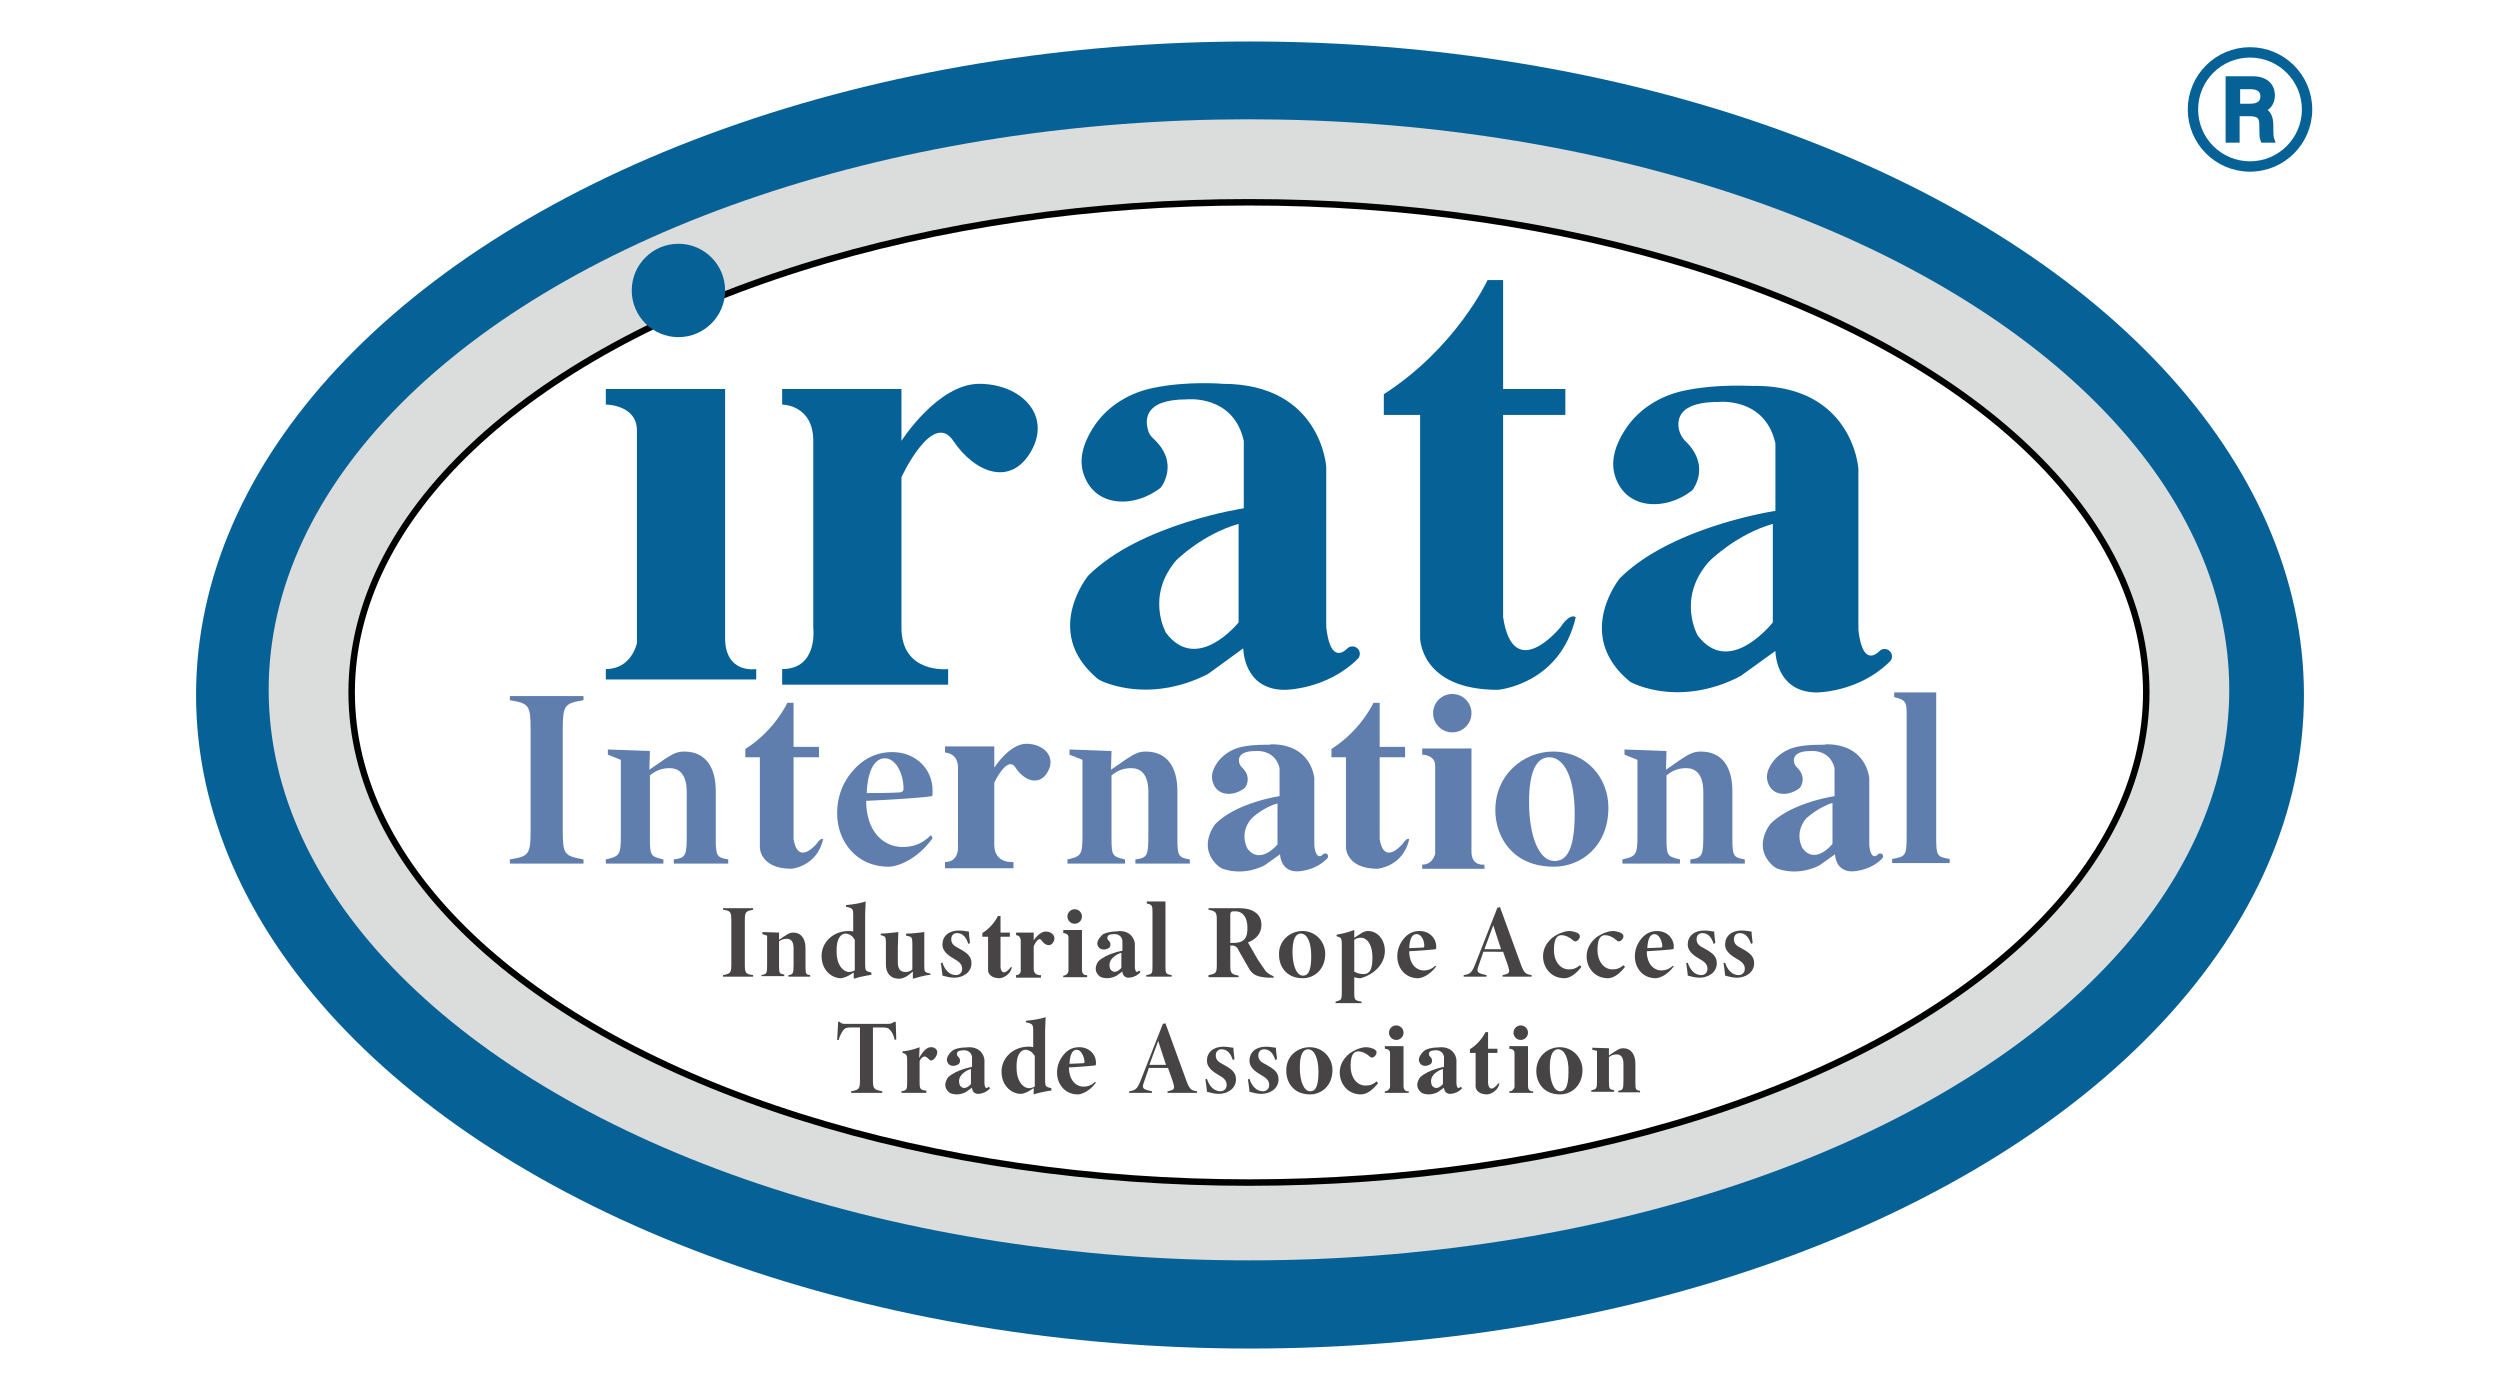 <svg xmlns="http://www.w3.org/2000/svg" xmlns:xlink="http://www.w3.org/1999/xlink" xmlns:v="https://vecta.io/nano" viewBox="0 0 482 268"><style><![CDATA[.I{fill:#fff}.J{fill:#464445}.K{fill:#056196}.L{fill:#5f7eae}]]></style><path d="M0 0h482v268H0z" class="I"></path><ellipse cx="241" cy="134" rx="203.2" ry="126" class="K"></ellipse><ellipse cx="240.8" cy="133" rx="189" ry="110" fill="#dbdddc"></ellipse><ellipse cx="240.8" cy="133.5" rx="173" ry="94.5" stroke="#010101" stroke-width="1.25" class="I"></ellipse><g class="K"><circle cx="130.8" cy="56" r="9"></circle><path d="M116.8 75v3s6 0 6 5v41s-1 5-6 5v2h29v-2s-6 1-6-6V75h-23z"></path></g><g class="L"><circle cx="280" cy="137.5" r="3.7"></circle><path d="M274.2 144.3v1.2s2.5 0 2.5 2.1v17s-.4 2.1-2.5 2.1v.8h12v-.8s-2.5.4-2.5-2.5v-19.9h-9.5z"></path></g><g class="J"><circle cx="207.2" cy="176.7" r="1.4"></circle><path d="M205 179.4v.5s1 0 1 .8v6.6s-.2.8-1 .8v.3h4.6v-.4s-1 .2-1-1v-7.7H205z"></path><circle cx="269.2" cy="199.1" r="1.4"></circle><path d="M267 201.7v.5s1 0 1 .8v6.6s-.2.8-1 .8v.3h4.6v-.3s-1 .2-1-1v-7.7H267z"></path><circle cx="293.2" cy="199.1" r="1.4"></circle><path d="M291 201.7v.5s1 0 1 .8v6.6s-.2.8-1 .8v.3h4.6v-.3s-1 .2-1-1v-7.7H291z"></path></g><path d="M150.8 75v3s6 0 6 7v36s1 8-6 8v3h32v-3s-9 1-9-8V92s6-13 10-7 11 9 15 2-2-13-10-13-15 11-15 11V75h-23z" class="K"></path><path d="M182.2 143.9v1.2s2.5 0 2.5 2.9v14.9s.4 3.3-2.5 3.3v1.2h13.2v-1.2s-3.7.4-3.7-3.3v-12s2.5-5.4 4.1-2.9 4.6 3.7 6.2.8c1.7-2.9-.8-5.4-4.1-5.4s-6.2 4.6-6.2 4.6v-4.1h-9.5z" class="L"></path><path d="M195.9 179.8v.5s.9 0 .9 1.1v5.4s.2 1.2-.9 1.2v.5h4.8v-.5s-1.4.2-1.4-1.2v-4.4s.9-2 1.5-1.1 1.7 1.4 2.3.3-.3-2-1.5-2-2.3 1.7-2.3 1.7v-1.5h-3.4z" class="J"></path><path d="M222.3 74.8c-4.4.9-8.5 3.3-11.1 7-1.8 2.6-3.3 5.9-2.4 9.2 2 7 10 7 15 3 0 0 3.8-4.7-1.5-9.5-.4-.4-.8-.9-.9-1.4-.6-1.9-1.1-6.1 7.4-6.1 0 0 9-1 11 8v13s-20 3-30 13c0 0-8.7 10.6 1.4 19.5.4.4.9.7 1.4.9 2.4 1 10.1 3.5 19.8-1.2.3-.1.5-.3.7-.4l6.6-4.8s0 8 8 8c0 0 8.1 0 14.1-6 .5-.5.5-1.4 0-1.9l-.1-.1c-.5-.5-1.4-.5-1.9 0-1.2 1.2-3.4 2.2-4.1-4.1V90s-1-16-20-16c.1 0-6.7-.6-13.4.8z" class="K"></path><path d="M238.8 101v19s-8 10-14 2c0 0-4-7 2-14 0 0 5-5 12-7z" class="I"></path><use xlink:href="#B" class="L"></use><path d="M246.3 154.9v7.9s-3.3 4.1-5.8.8c0 0-1.7-2.9.8-5.8 0 0 2.1-2.1 5-2.9z" class="I"></path><g class="L"><use xlink:href="#B" x="107"></use><path d="M353.3 154.9v7.9s-3.3 4.1-5.8.8c0 0-1.7-2.9.8-5.8 0 0 2.1-2.1 5-2.9z"></path></g><path d="M324.8 75.3c-4.4.9-8.5 3.3-11.1 7-1.8 2.6-3.3 5.9-2.4 9.2 2 7 10 7 15 3 0 0 3.7-4.6-1.4-9.5-.6-.6-1-1.4-1.2-2.2-.4-2.1.1-5.3 7.6-5.3 0 0 9-1 11 8v13s-20 3-30 13c0 0-8.8 10.8 1.7 19.7.2.2.5.4.8.5 1.9.9 10 4 20.3-1.1a.76.76 0 0 1 .4-.2l6.8-4.9s0 8 8 8c0 0 8.1 0 14.1-6 .5-.5.5-1.4 0-1.9l-.1-.1c-.5-.5-1.4-.5-1.9 0-1.2 1.2-3.4 2.2-4.1-4.1v-31s-1-16-20-16c0 .1-6.8-.5-13.5.9z" class="K"></path><path d="M341.3 101.5v19s-8 10-14 2c0 0-4-7 2-14 0 0 5-5 12-7z" class="I"></path><use xlink:href="#C" class="J"></use><use xlink:href="#D" class="I"></use><path d="M212.7 180.1s-1.4 1.1-1.1 2.1 1.5 1.1 2.3.5c0 0 .6-.8-.3-1.5 0 0-.6-1.1 1.1-1.1 0 0 1.4-.2 1.7 1.2v2s-3 .5-4.6 2c0 0-1.4 1.7.3 3 0 0 1.4.8 3.2-.2l1.1-.8s0 1.2 1.2 1.2c0 0 1.4 0 2.3-1.1l-.3-.3s-.6.9-.8-.5v-4.7s-.2-2.4-3-2.4c-.1.1-1.9 0-3.1.6z" class="J"></path><use xlink:href="#D" x="29" y="-22.4" class="I"></use><use xlink:href="#C" x="91" class="J"></use><g class="I"><use xlink:href="#D" x="91"></use><path d="M353.3 154.8v7.9s-3.3 4.2-5.8.8c0 0-1.7-2.9.8-5.8 0 .1 2.1-2 5-2.9zM341.8 101v19s-8 10-14 2c0 0-4-7 2-14 0 0 5-5 12-7z"></path></g><path d="M266.8 80h7v43s0 10 15 10c0 0 12-1 15-14 0 0-1-1-3 2 0 0-9 11-11-2V80h12v-5h-12V54h-3s-6 13-20 22v4z" class="K"></path><path d="M143.7 146h2.8v17.4s0 4.1 6.1 4.1c0 0 4.9-.4 6.1-5.7 0 0-.4-.4-1.2.8 0 0-3.6 4.5-4.5-.8V146h4.9v-2H153v-8.5h-1.2s-2.4 5.3-8.1 8.9v1.6zm113 0h2.8v17.4s0 4.1 6.1 4.1c0 0 4.9-.4 6.1-5.7 0 0-.4-.4-1.2.8 0 0-3.6 4.5-4.5-.8V146h4.9v-2H266v-8.5h-1.2s-2.4 5.3-8.1 8.9v1.6z" class="L"></path><g class="J"><path d="M189.4 180.6h1.1v6.5s0 1.5 2.3 1.5c0 0 1.8-.2 2.3-2.1 0 0-.2-.2-.5.3 0 0-1.4 1.7-1.7-.3v-5.9h1.8v-.8h-1.8v-3.2h-.5s-.9 2-3 3.3v.7zm94 22.4h1.1v6.5s0 1.5 2.3 1.5c0 0 1.8-.2 2.3-2.1 0 0-.2-.2-.5.3 0 0-1.4 1.7-1.7-.3V203h1.8v-.8h-1.8V199h-.5s-.9 2-3 3.3v.7zm-144-14.6v-.4c1.5-.3 1.6-.4 1.6-2.3v-8c0-1.9-.1-2.1-1.6-2.3v-.3h5.8v.3c-1.5.3-1.6.4-1.6 2.3v8c0 1.9.1 2.1 1.6 2.3v.3h-5.8zm28.8-.5c-.4.1-2.1.3-3.6.8v-1.2c-.4.2-.9.6-1.4.8s-.8.3-1.1.3c-1.6 0-3.7-1.4-3.7-4.3 0-2.6 2.2-4.8 5.2-4.8.2 0 .6 0 .9.1v-3.1c0-1.3-.1-1.4-1.4-1.7v-.3c1.3-.1 3-.4 3.8-.7l-.1 2.5v9.5c0 1.3.1 1.4.8 1.6l.4.1v.4zm-3.5-6.8c-.3-.7-1.1-1.1-1.7-1.1-.7 0-1.8.7-1.7 3.5 0 2.6 1.3 3.9 2.4 3.9.3 0 .7-.1 1.1-.3v-6zm14.8 6.8c-1.5.2-2.4.5-3.5.8v-1.4c-.9.8-1.7 1.4-2.7 1.4-1.6 0-2.5-1.1-2.5-2.7v-4.3c0-1-.1-1.1-.6-1.3l-.4-.1v-.3c.9 0 2.4-.2 3.4-.3l-.1 3v2.9c0 1.4.7 1.8 1.4 1.8.5 0 1-.1 1.4-.5v-5.1c0-1-.2-1.2-.7-1.3l-.5-.1v-.4c1.2 0 2.7-.2 3.5-.3v6.5c0 1.1.1 1.2.7 1.4l.5.1v.2z"></path><use xlink:href="#E"></use><path d="M245.6 188.5h-.9c-2.4-.1-3.1-.6-3.8-1.6l-2-3.5c-.4-.9-.8-1.1-1.4-1.1h-.3v3.6c0 1.7.1 1.9 1.6 2.2v.3H233v-.4c1.5-.3 1.6-.4 1.6-2.2v-8.2c0-1.7-.1-1.9-1.6-2.2v-.3h5.5c1.7 0 2.7.2 3.5.8.8.5 1.2 1.4 1.2 2.4 0 2.1-1.6 3-2.6 3.4l1.9 3.3 1.5 2.2c.5.5.8.7 1.5 1l.1.3zm-8.1-6.7c1 0 1.7-.1 2.2-.5.6-.5.8-1.2.8-2.4 0-2.4-1.2-3.2-2.3-3.2-.4 0-.7 0-.8.1s-.2.2-.2.6v5.4h.3zm13.6-2.3c2.6 0 4.4 2.1 4.4 4.4 0 3.1-2.2 4.7-4.3 4.7-3.3 0-4.6-2.4-4.6-4.5-.1-2.8 2.2-4.6 4.5-4.6zm-.3.5c-1 0-1.6 1.1-1.6 3.5 0 2.7.8 4.6 2 4.6.8 0 1.6-.5 1.6-3.7 0-2.8-.8-4.4-2-4.4zm6.9.2c1.3-.2 2.3-.5 3.4-.9v1.5l1.4-.9c.5-.3.9-.4 1.2-.4 2.1 0 3.3 1.9 3.3 3.8 0 2.8-2.4 4.7-4.7 5.3a3.73 3.73 0 0 1-1.2-.2v2.9c0 1.5.1 1.6 1.4 1.8v.3h-5v-.3c1.1-.3 1.2-.3 1.2-1.8v-9c0-1.5-.1-1.5-1-1.8v-.3zm3.3 7c.4.4 1.2.6 1.9.6 1.5 0 1.7-1.6 1.7-3.2 0-2.6-1.1-3.8-2.2-3.8-.5 0-.9.1-1.3.4v6zm15.9-.9c-1.2 1.7-2.8 2.3-3.5 2.3-2.5 0-4-2-4-4.2 0-1.5.6-2.7 1.4-3.6.9-1 1.9-1.3 2.9-1.3 1.9 0 3.2 1.4 3.2 3 0 .3 0 .4-.1.5-.6.1-3.2.3-5.1.4 0 2.5 1.4 3.7 2.8 3.7.7 0 1.5-.2 2.2-.9l.2.1zm-3.8-6.2c-.8 0-1.3.8-1.4 2.7l2.4-.1c.3 0 .5 0 .5-.3 0-1.2-.6-2.3-1.5-2.3zm16.6 8.3v-.4c1.4-.3 1.4-.5 1.1-1.6-.2-.7-.6-1.7-1-2.9H286l-.9 2.6c-.5 1.4-.3 1.5 1.5 1.9v.3h-4.4v-.3c1.3-.2 1.6-.5 2.3-2.3l4.2-10.7.5-.1 3.9 10.7c.7 1.9.9 2.2 2.2 2.4v.3h-5.6zm-1.8-10l-1.7 4.6h3.2l-1.5-4.6z"></path><use xlink:href="#F"></use><use xlink:href="#F" x="8.4"></use><path d="M322.7 186.3c-1.2 1.7-2.8 2.3-3.5 2.3-2.5 0-4-2-4-4.2 0-1.5.6-2.7 1.4-3.6.9-1 1.9-1.3 2.9-1.3 1.9 0 3.2 1.4 3.2 3 0 .3 0 .4-.1.5-.6.1-3.2.3-5.1.4 0 2.5 1.4 3.7 2.8 3.7.7 0 1.5-.2 2.2-.9l.2.1zm-3.7-6.2c-.8 0-1.3.8-1.4 2.7l2.4-.1c.3 0 .5 0 .5-.3-.1-1.2-.7-2.3-1.5-2.3z"></path><use xlink:href="#E" x="143.7"></use><use xlink:href="#E" x="150.9"></use><path d="M172.5 200.5c-.2-.8-.4-1.4-.9-1.9-.3-.4-.6-.5-1.6-.5h-1.7v10.1c0 1.7.2 1.9 1.8 2.2v.3h-6v-.3c1.5-.3 1.7-.4 1.7-2.2v-10.1H164c-.9 0-1.1.2-1.4.5a5.61 5.61 0 0 0-.9 1.9h-.3l.2-3.5h.3c.3.4.7.4 1.2.4h8.1c.5 0 .8-.1 1.2-.4h.3l.1 3.4-.3.1zm6 10.2h-4.7v-.3c1-.2 1.1-.3 1.1-1.7v-4.3c0-1.1-.2-1.2-.9-1.4v-.3c1.1-.1 2.3-.4 3.3-.8l-.1 2.1c.5-.9 1.3-2.1 2.3-2.1.7 0 1.2.4 1.2 1 0 .5-.5 1.4-1 1.5-.3.1-.4.1-.5-.1-.4-.3-.6-.6-.9-.6s-.7.2-1 .9v4c0 1.5.2 1.5 1.3 1.7v.4zm24.4-.5c-.4.1-2.1.3-3.6.8v-1.2c-.4.2-.9.6-1.4.8s-.8.3-1.1.3c-1.6 0-3.7-1.4-3.7-4.3 0-2.6 2.2-4.8 5.2-4.8.2 0 .6 0 .9.1v-3.1c0-1.3-.1-1.4-1.4-1.7v-.3c1.3-.1 3-.4 3.8-.7l-.1 2.5v9.5c0 1.3.1 1.4.8 1.6l.4.1v.4zm-3.5-6.7c-.3-.7-1.1-1.1-1.7-1.1-.7 0-1.8.7-1.7 3.5 0 2.6 1.3 3.9 2.4 3.9.3 0 .7-.1 1.1-.3v-6zm11.9 5.2c-1.2 1.7-2.8 2.3-3.5 2.3-2.5 0-4-2-4-4.2 0-1.5.6-2.7 1.4-3.6.9-1 1.9-1.3 2.9-1.3 1.9 0 3.2 1.4 3.2 3 0 .3 0 .4-.1.5-.6.1-3.2.3-5.1.4 0 2.5 1.4 3.7 2.8 3.7.7 0 1.5-.2 2.2-.9l.2.1zm-3.7-6.3c-.8 0-1.3.8-1.4 2.7l2.4-.1c.3 0 .5 0 .5-.3-.1-1.1-.7-2.3-1.5-2.3zm17.5 8.3v-.3c1.4-.3 1.4-.5 1.1-1.6-.2-.7-.6-1.7-1-2.9h-3.7l-.9 2.6c-.5 1.4-.3 1.5 1.5 1.9v.3h-4.4v-.3c1.3-.2 1.6-.5 2.3-2.3l4.2-10.7.5-.1 3.9 10.7c.7 1.9.9 2.2 2.2 2.4v.3h-5.7zm-1.8-10l-1.7 4.6h3.2l-1.5-4.6z"></path><use xlink:href="#E" x="51" y="22.4"></use><use xlink:href="#E" x="59.2" y="22.4"></use><path d="M252.5 201.9c2.6 0 4.4 2.1 4.4 4.4 0 3.1-2.2 4.7-4.3 4.7-3.3 0-4.6-2.4-4.6-4.5-.1-2.9 2.2-4.6 4.5-4.6zm-.3.4c-1 0-1.6 1.1-1.6 3.5 0 2.7.8 4.6 2 4.6.8 0 1.6-.5 1.6-3.7 0-2.7-.8-4.4-2-4.4z"></path><use xlink:href="#F" x="-39.2" y="22.4"></use><path d="M300.7 201.9c2.6 0 4.4 2.1 4.4 4.4 0 3.1-2.2 4.7-4.3 4.7-3.3 0-4.6-2.4-4.6-4.5 0-2.9 2.3-4.6 4.5-4.6zm-.3.4c-1 0-1.6 1.1-1.6 3.5 0 2.7.8 4.6 2 4.6.8 0 1.6-.5 1.6-3.7.1-2.7-.8-4.4-2-4.4z"></path></g><g class="L"><path d="M98.3 166.5v-.8c3.7-.6 4-1 4-5.6v-19.5c0-4.6-.3-5-4-5.6v-.8h14.2v.8c-3.6.6-4 .9-4 5.6V160c0 4.8.3 5 4 5.7v.8H98.3z"></path><use xlink:href="#G"></use></g><path d="M147 180.1v-.4l3.2.1v1.4c.5-.3.8-.6 1.2-.8.6-.4 1-.6 1.5-.6 1.6 0 2.4 1.2 2.4 3v3.6c0 1.4.1 1.5.9 1.6v.3H152v-.3c.9-.1 1-.3 1-2v-3.2c0-1.4-.6-1.8-1.3-1.8-.5 0-1 .1-1.5.5v4.8c0 1.4.1 1.4 1 1.6v.3h-4.4v-.2c1-.2 1.1-.3 1.1-1.8v-5.8l-.9-.3zm160 22.3v-.4l3.2.1v1.4c.5-.3.8-.6 1.2-.8.6-.4 1-.6 1.5-.6 1.6 0 2.4 1.2 2.4 3v3.6c0 1.4.1 1.5.9 1.6v.3H312v-.3c.9-.1 1-.3 1-2v-3.2c0-1.4-.6-1.8-1.3-1.8-.5 0-1 .1-1.5.5v4.8c0 1.4.1 1.4 1 1.6v.3h-4.4v-.3c1-.2 1.1-.3 1.1-1.8v-5.8l-.9-.2z" class="J"></path><g class="L"><use xlink:href="#G" x="89"></use><use xlink:href="#G" x="196"></use><path d="M179.8 161.6c-3 4.2-6.8 5.5-8.5 5.5-6.2 0-9.9-4.9-9.9-10.3 0-3.6 1.4-6.6 3.5-8.7 2.2-2.3 4.7-3.1 7.1-3.1 4.7 0 7.8 3.4 7.8 7.4 0 .8 0 1.1-.2 1.1-1.6.3-7.9.7-12.6.9 0 6.1 3.5 8.9 7 8.9 1.8 0 3.6-.4 5.5-2.3l.3.6zm-9.2-15.4c-1.8 0-3.3 2-3.5 6.7 2 0 3.9 0 5.9-.1.7 0 1.2-.1 1.2-.7 0-3-1.5-5.9-3.6-5.9zm128.8-1.3c6.5 0 10.7 5.1 10.7 10.8 0 7.6-5.4 11.4-10.5 11.4-8.1 0-11.3-5.9-11.3-10.9 0-7 5.6-11.3 11.1-11.3zm-.7 1.1c-2.5 0-3.9 2.8-3.9 8.6 0 6.6 1.9 11.4 4.9 11.4 1.9 0 3.9-1.3 3.9-9.1 0-6.9-2-10.9-4.9-10.9zm66.5-12.5h8.1v27.8c0 3.7.1 3.9 2.6 4.3v.8h-11.1v-.8c2.6-.4 2.8-.7 2.8-4.3v-22.8c0-3 .1-3.5-2.4-4.1v-.9z"></path></g><path d="M221.1 173.8h3.6v12.3c0 1.6 0 1.7 1.2 1.9v.3H221v-.3c1.2-.2 1.2-.3 1.2-1.9V176c0-1.3 0-1.6-1.1-1.8v-.4z" class="J"></path><g stroke="#056196"><circle cx="433.8" cy="21.1" r="11" fill="none" stroke-width="2"></circle><path d="M431.3 21.9V27h-1.7V15.2h4.7c2.5 0 3.8 1.3 3.8 3.2 0 1.5-.9 2.5-2 2.8.9.3 1.7.9 1.7 3v.5c0 .8 0 1.8.2 2.3h-1.7c-.2-.5-.2-1.4-.2-2.6v-.2c0-1.6-.4-2.3-2.5-2.3h-2.3zm0-1.4h2.5c1.7 0 2.5-.7 2.5-1.9s-.8-1.9-2.3-1.9h-2.6v3.8z" stroke-miterlimit="10" class="K"></path></g><defs><path id="B" d="M239.4 144c-1.8.4-3.5 1.4-4.6 2.9-.8 1.1-1.4 2.4-1 3.8.8 2.9 4.1 2.9 6.2 1.2 0 0 1.6-1.9-.6-4-.2-.2-.3-.4-.4-.6-.3-.8-.4-2.5 3.1-2.5 0 0 3.7-.4 4.6 3.3v5.4s-8.3 1.2-12.4 5.4c0 0-3.6 4.4.6 8.1.2.1.4.3.6.4 1 .4 4.2 1.4 8.2-.5.1-.1.2-.1.3-.2l2.8-2s0 3.3 3.3 3.3c0 0 3.4 0 5.8-2.5a.61.61 0 0 0 0-.8h0a.61.61 0 0 0-.8 0c-.5.5-1.4.9-1.7-1.7v-12.9s-.4-6.6-8.3-6.6c-.1.2-2.9-.1-5.7.5z"></path><path id="C" d="M183.7 202.5s-1.4 1.1-1.1 2.1c.3 1.1 1.5 1.1 2.3.5 0 0 .6-.8-.3-1.5 0 0-.6-1.1 1.1-1.1 0 0 1.4-.2 1.7 1.2v2s-3 .5-4.6 2c0 0-1.4 1.7.3 3 0 0 1.4.8 3.2-.2l1.1-.8s0 1.2 1.2 1.2c0 0 1.4 0 2.3-1.1l-.3-.3s-.6.9-.8-.5v-4.7s-.2-2.4-3-2.4c-.1.1-1.9-.1-3.1.6z"></path><path id="D" d="M187.2 206.1v2.9s-1.2 1.5-2.1.3c0 0-.6-1.1.3-2.1 0 0 .7-.8 1.8-1.1z"></path><path id="E" d="M186.7 182c-.4-1.2-1-2.1-2.2-2.1-.6 0-1.1.4-1.1 1.2 0 .9.6 1.3 1.4 1.7 1.4.8 2.5 1.4 2.5 2.9 0 1.9-1.8 2.8-3.3 2.8-1 0-1.8-.3-2.3-.4 0-.4-.2-1.6-.3-2.4l.3-.1c.4 1.3 1.3 2.4 2.6 2.4.7 0 1.2-.5 1.2-1.2 0-.6-.2-1.2-1.5-1.9-.8-.5-2.3-1.3-2.3-2.8 0-1.6 1.2-2.7 3.2-2.7.8 0 1.6.2 1.9.2 0 .7.2 1.8.2 2.2l-.3.2z"></path><path id="F" d="M304.9 186.4c-.9 1.2-2.1 2.2-3.3 2.2-2.6 0-4.1-2.1-4.1-4.2 0-1.5.7-2.7 1.9-3.7 1.3-.9 2.5-1.2 3.2-1.2.5 0 1.2.2 1.6.4.2.2.4.3.4.6 0 .5-.5 1-.9 1-.1 0-.2 0-.4-.2-.8-.7-1.6-1-2.2-1-.8 0-1.5.5-1.5 2.8 0 2.7 1.6 3.8 2.8 3.8.9 0 1.5-.2 2.2-.8l.3.3z"></path><path id="G" d="M117.2 145.5v-1l8.1.3-.1 3.6 2.9-2c1.5-1 2.4-1.5 3.8-1.5 4.2 0 6.1 3.1 6.1 7.6v9.1c0 3.5.2 3.7 2.4 4.1v.8h-10.5v-.8c2.4-.3 2.5-.8 2.5-5v-8c0-3.6-1.6-4.6-3.3-4.6-1.2 0-2.5.3-3.8 1.4v12.1c0 3.5.2 3.5 2.6 4.1v.8h-11.1v-.8c2.6-.6 2.9-.8 2.9-4.6v-14.6l-2.5-1z"></path></defs></svg>